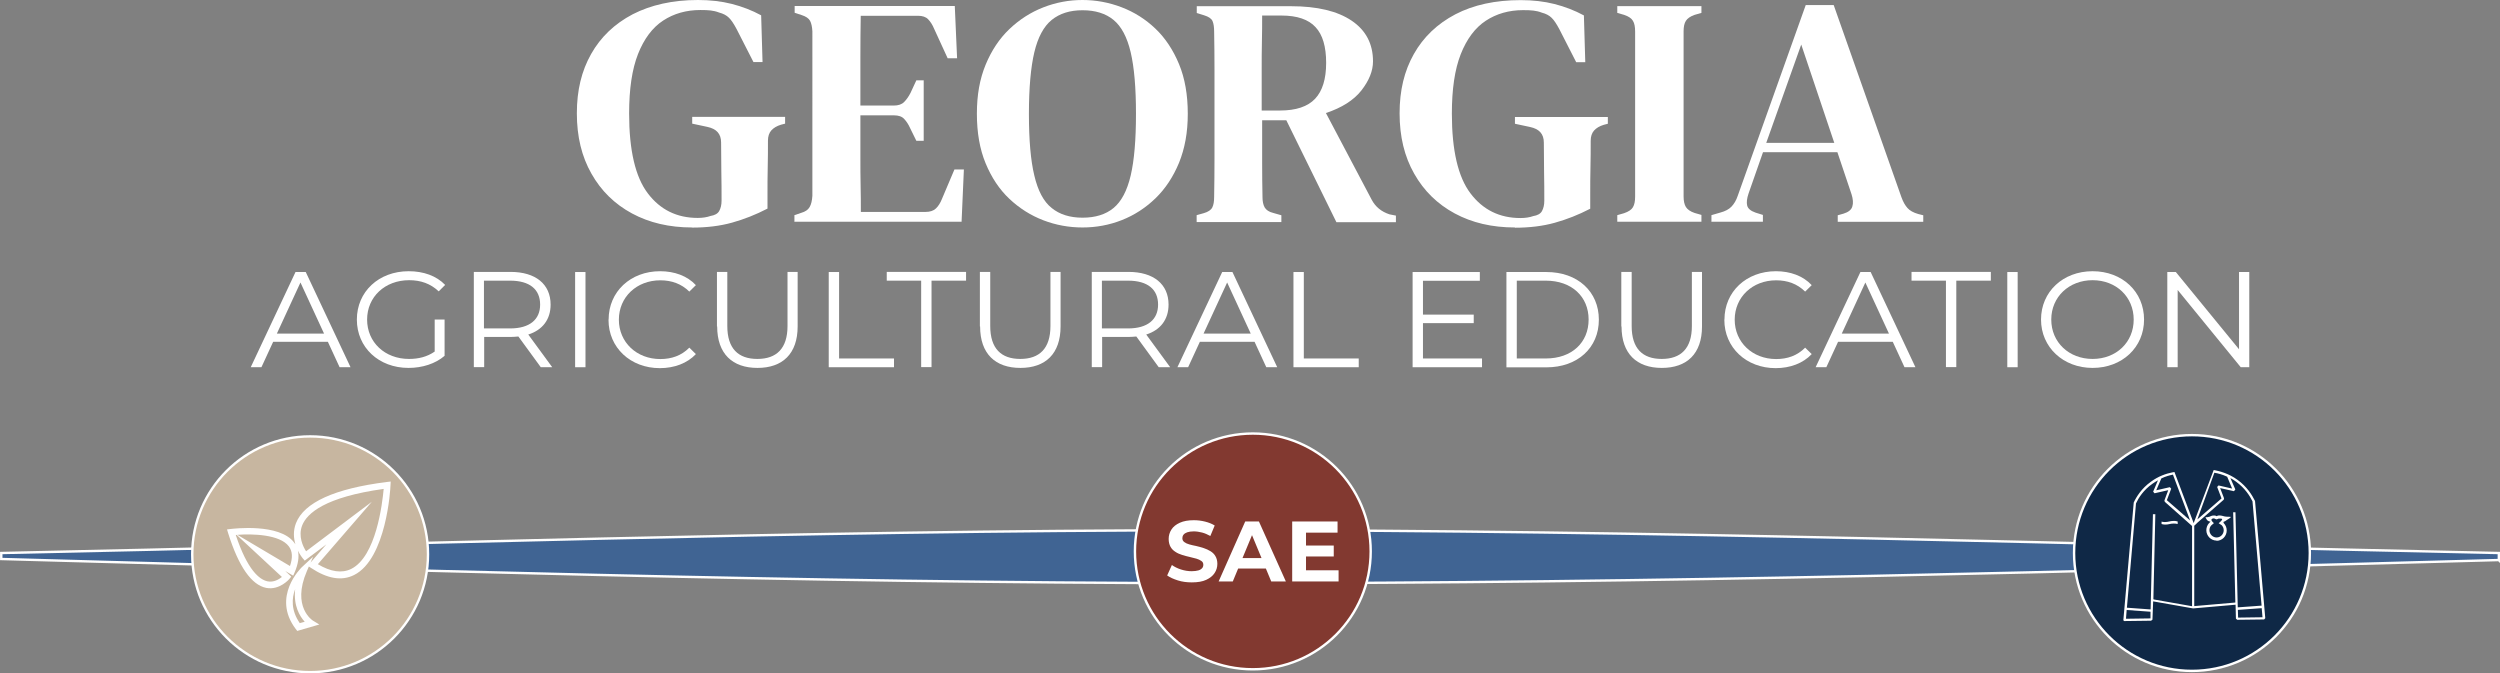 <?xml version="1.0" encoding="UTF-8"?>
<svg id="Layer_1" data-name="Layer 1" xmlns="http://www.w3.org/2000/svg" width="217.17" height="58.49" viewBox="0 0 217.17 58.49">
  <rect x="0" y="0" width="217.17" height="58.49" fill="#808080" stroke="none"/>
  <defs>
    <style>
      .cls-1 {
        fill: #823930;
      }

      .cls-1, .cls-2, .cls-3, .cls-4 {
        stroke: #fff;
        stroke-miterlimit: 10;
        stroke-width: .21px;
      }

      .cls-2 {
        fill: #406493;
      }

      .cls-3 {
        fill: #c7b6a0;
      }

      .cls-4 {
        fill: #0f2846;
      }

      .cls-5 {
        fill: #fff;
        stroke-width: 0px;
      }
    </style>
  </defs>
  <g id="Layer_1-2" data-name="Layer 1-2">
    <path class="cls-2" d="m217.06,48.65c-35.61.97-72.81,2.04-111.48,2.01-36.51-.03-71.7-1.19-105.47-2.1v-.52c34.08-.7,69.22-1.96,105.36-1.98,38.34-.02,75.57,1.23,111.6,1.98v.62h0Z"/>
    <g>
      <path class="cls-5" d="m60.13,19.76c-1.99,0-3.73-.41-5.23-1.22s-2.68-1.96-3.52-3.45c-.85-1.49-1.27-3.23-1.27-5.24s.41-3.69,1.24-5.16c.83-1.47,2.03-2.62,3.61-3.45C56.54.43,58.43,0,60.63,0c1.05,0,2.03.11,2.94.34.9.23,1.76.56,2.55.99l.12,4.06h-.79l-1.46-2.86c-.24-.45-.46-.79-.67-.99-.21-.21-.5-.36-.85-.45-.25-.1-.5-.15-.73-.18-.24-.03-.53-.04-.9-.04-1.23,0-2.31.31-3.24.92s-1.66,1.59-2.18,2.91c-.52,1.32-.77,3.05-.77,5.16,0,3.19.54,5.51,1.62,6.93,1.08,1.43,2.53,2.14,4.34,2.14.43,0,.8-.06,1.11-.17.37-.06.63-.2.76-.44s.2-.53.2-.89c0-.77,0-1.62-.02-2.54,0-.92-.02-1.75-.02-2.51s-.4-1.19-1.2-1.36l-1.31-.28v-.59h8.07v.59l-.35.09c-.37.11-.65.28-.85.5-.19.22-.29.51-.29.89,0,.76,0,1.53-.02,2.31s-.02,1.58-.02,2.37v1.22c-1.02.53-2.04.93-3.08,1.22s-2.2.43-3.46.43h0v-.02Z"/>
      <path class="cls-5" d="m69.01,19.28v-.59l.59-.2c.35-.1.59-.26.73-.5s.21-.56.24-.98V2.73c-.02-.4-.09-.71-.2-.92-.12-.22-.36-.38-.73-.5l-.61-.2v-.59h13.91l.2,4.54h-.82l-1.17-2.55c-.15-.36-.33-.64-.53-.84-.19-.2-.49-.3-.88-.3h-4.97c-.02,1.18-.03,2.38-.03,3.62v4.18h2.9c.39,0,.69-.1.89-.3s.4-.47.57-.81l.5-1.08h.64v5.25h-.64l-.53-1.08c-.15-.34-.33-.61-.53-.82-.19-.21-.49-.31-.88-.31h-2.92v3.52c0,.98,0,1.86.02,2.62.02.76.02,1.52.02,2.25h5.62c.39,0,.69-.1.9-.3s.39-.48.53-.84l1.08-2.55h.82l-.2,4.54h-14.5l-.02.02Z"/>
      <path class="cls-5" d="m94.04,19.76c-1.19,0-2.33-.21-3.42-.63s-2.07-1.04-2.94-1.86-1.55-1.85-2.06-3.08c-.51-1.23-.76-2.67-.76-4.31s.25-3.02.76-4.26c.51-1.23,1.19-2.26,2.06-3.09.87-.83,1.85-1.46,2.95-1.89,1.1-.43,2.24-.64,3.4-.64s2.3.21,3.4.63c1.1.42,2.08,1.04,2.94,1.86.86.82,1.54,1.85,2.05,3.08.51,1.23.76,2.67.76,4.31s-.26,3.02-.76,4.26c-.51,1.23-1.19,2.26-2.05,3.09s-1.83,1.46-2.92,1.89-2.23.64-3.42.64h0Zm0-.85c1.11,0,2.01-.28,2.69-.84s1.18-1.5,1.49-2.82.46-3.11.46-5.36-.15-4.03-.46-5.35-.81-2.25-1.49-2.81-1.58-.84-2.69-.84-1.98.28-2.68.84c-.69.56-1.2,1.5-1.51,2.81s-.47,3.1-.47,5.35.15,4.04.47,5.36c.31,1.32.81,2.27,1.51,2.82.69.56,1.58.84,2.68.84Z"/>
      <path class="cls-5" d="m103.95,19.28v-.59l.61-.17c.39-.11.64-.28.75-.5s.16-.52.16-.92c.02-1.1.03-2.2.03-3.29v-7.77c0-1.1-.01-2.2-.03-3.29,0-.4-.05-.71-.14-.92-.1-.22-.34-.38-.73-.5l-.64-.2v-.59h8.18c2.28,0,4.04.42,5.28,1.26,1.24.84,1.85,2.02,1.85,3.53,0,.83-.34,1.67-1.01,2.53-.67.85-1.7,1.5-3.08,1.96l3.97,7.52c.33.63.85,1.05,1.55,1.28l.56.11v.57h-5.17l-4.35-8.85h-2.1v3.63c0,1.08.01,2.09.03,3.03,0,.38.06.68.19.91.13.22.37.39.75.48l.7.2v.59h-7.36Zm5.67-9.68h1.58c1.38,0,2.4-.34,3.04-1.02.64-.68.96-1.72.96-3.12s-.3-2.44-.92-3.1c-.61-.67-1.6-1.01-2.97-1.01h-1.67c0,.74,0,1.49-.02,2.25s-.02,1.63-.02,2.58v3.42h.02Z"/>
      <path class="cls-5" d="m131.6,19.76c-1.99,0-3.73-.41-5.23-1.22s-2.68-1.96-3.52-3.45c-.85-1.49-1.27-3.23-1.27-5.24s.41-3.69,1.24-5.16c.83-1.47,2.03-2.62,3.61-3.45,1.58-.82,3.47-1.23,5.67-1.23,1.05,0,2.03.11,2.94.34.9.23,1.76.56,2.55.99l.12,4.06h-.79l-1.46-2.86c-.24-.45-.46-.79-.67-.99-.21-.21-.5-.36-.85-.45-.25-.1-.5-.15-.73-.18-.24-.03-.53-.04-.9-.04-1.23,0-2.31.31-3.24.92s-1.66,1.59-2.18,2.91-.77,3.05-.77,5.16c0,3.19.54,5.51,1.62,6.93,1.08,1.43,2.53,2.14,4.34,2.14.43,0,.8-.06,1.11-.17.37-.06.63-.2.76-.44s.2-.53.2-.89c0-.77,0-1.62-.02-2.54,0-.92-.02-1.75-.02-2.51s-.4-1.19-1.2-1.36l-1.31-.28v-.59h8.07v.59l-.35.09c-.37.11-.65.28-.85.5-.19.22-.29.51-.29.89,0,.76,0,1.53-.02,2.31s-.02,1.58-.02,2.37v1.22c-1.02.53-2.04.93-3.08,1.22s-2.2.43-3.46.43h0v-.02Z"/>
      <path class="cls-5" d="m140.49,19.28v-.59l.59-.17c.39-.13.65-.31.77-.52.13-.22.19-.52.19-.92V2.73c0-.4-.06-.71-.19-.92-.13-.22-.38-.39-.77-.52l-.59-.17v-.59h7.31v.59l-.59.17c-.37.13-.63.31-.76.52-.14.22-.2.52-.2.92v14.33c0,.4.07.71.2.92s.39.4.76.52l.59.17v.59h-7.31v.02Z"/>
      <path class="cls-5" d="m148.67,19.28v-.59l.79-.23c.41-.11.73-.28.95-.51s.41-.54.54-.93L156.86.44h2.43l5.88,16.68c.15.42.33.73.53.95.19.22.51.4.93.52l.44.11v.57h-7.43v-.57l.5-.14c.43-.13.69-.34.77-.63.09-.28.06-.64-.07-1.05l-1.23-3.66h-6.46l-1.26,3.6c-.14.42-.18.76-.12,1.02.06.27.3.48.73.63l.64.2v.59h-4.48v.02Zm4.77-6.87h5.9l-2.87-8.54-3.04,8.54h0Z"/>
    </g>
    <g>
      <path class="cls-5" d="m28.48,29.69h-4.75l-1.02,2.21h-.93l3.89-8.27h.89l3.89,8.27h-.95s-1.02-2.21-1.02-2.21Zm-.33-.71l-2.05-4.44-2.05,4.44h4.1Z"/>
      <path class="cls-5" d="m37.75,27.76h.87v3.15c-.8.69-1.94,1.05-3.13,1.05-2.59,0-4.49-1.78-4.49-4.2s1.9-4.2,4.5-4.2c1.29,0,2.41.4,3.17,1.19l-.56.56c-.72-.68-1.57-.97-2.57-.97-2.1,0-3.65,1.45-3.65,3.42s1.54,3.42,3.64,3.42c.82,0,1.57-.18,2.23-.64v-2.79h0Z"/>
      <path class="cls-5" d="m46.97,31.89l-1.94-2.66c-.22.02-.44.04-.68.04h-2.29v2.62h-.9v-8.27h3.19c2.17,0,3.48,1.06,3.48,2.84,0,1.3-.71,2.21-1.94,2.6l2.08,2.84h-1Zm-.05-5.43c0-1.32-.9-2.08-2.61-2.08h-2.27v4.15h2.27c1.7,0,2.61-.77,2.61-2.07Z"/>
      <path class="cls-5" d="m49.96,23.63h.9v8.27h-.9v-8.27Z"/>
      <path class="cls-5" d="m52.87,27.76c0-2.42,1.9-4.2,4.47-4.2,1.24,0,2.36.4,3.11,1.21l-.57.56c-.69-.68-1.54-.98-2.52-.98-2.06,0-3.6,1.46-3.6,3.42s1.54,3.42,3.6,3.42c.97,0,1.83-.29,2.52-.99l.57.56c-.75.8-1.88,1.22-3.13,1.22-2.55,0-4.46-1.78-4.46-4.2h0v-.02Z"/>
      <path class="cls-5" d="m62.28,28.36v-4.74h.9v4.7c0,1.96.95,2.86,2.61,2.86s2.62-.9,2.62-2.86v-4.7h.88v4.74c0,2.37-1.31,3.6-3.49,3.6s-3.5-1.23-3.5-3.6h-.02Z"/>
      <path class="cls-5" d="m71.99,23.63h.9v7.51h4.77v.76h-5.67v-8.27Z"/>
      <path class="cls-5" d="m80.03,24.38h-3v-.76h6.89v.76h-3v7.51h-.9v-7.51h.01Z"/>
      <path class="cls-5" d="m85.12,28.36v-4.74h.9v4.7c0,1.96.95,2.86,2.61,2.86s2.62-.9,2.62-2.86v-4.7h.88v4.74c0,2.37-1.31,3.6-3.49,3.6s-3.5-1.23-3.5-3.6h-.02Z"/>
      <path class="cls-5" d="m100.65,31.89l-1.94-2.66c-.22.02-.44.04-.68.04h-2.29v2.62h-.9v-8.27h3.19c2.17,0,3.48,1.06,3.48,2.84,0,1.3-.71,2.21-1.94,2.6l2.08,2.84h-1Zm-.05-5.43c0-1.32-.9-2.08-2.61-2.08h-2.27v4.15h2.27c1.7,0,2.61-.77,2.61-2.07Z"/>
      <path class="cls-5" d="m108.98,29.69h-4.75l-1.02,2.21h-.93l3.89-8.27h.89l3.89,8.27h-.95l-1.02-2.21h0Zm-.33-.71l-2.05-4.44-2.05,4.44h4.1Z"/>
      <path class="cls-5" d="m112.36,23.63h.9v7.51h4.77v.76h-5.67v-8.27h0Z"/>
      <path class="cls-5" d="m128.74,31.14v.76h-6.03v-8.27h5.84v.76h-4.94v2.94h4.41v.74h-4.41v3.07h5.13Z"/>
      <path class="cls-5" d="m130.86,23.63h3.47c2.72,0,4.56,1.7,4.56,4.14s-1.84,4.14-4.56,4.14h-3.47v-8.27h0Zm3.42,7.51c2.27,0,3.72-1.39,3.72-3.38s-1.46-3.38-3.72-3.38h-2.52v6.76s2.52,0,2.52,0Z"/>
      <path class="cls-5" d="m140.84,28.36v-4.74h.9v4.7c0,1.96.95,2.86,2.61,2.86s2.62-.9,2.62-2.86v-4.7h.88v4.74c0,2.37-1.31,3.6-3.49,3.6s-3.5-1.23-3.5-3.6h-.02Z"/>
      <path class="cls-5" d="m149.8,27.76c0-2.42,1.9-4.2,4.47-4.2,1.24,0,2.36.4,3.11,1.21l-.57.56c-.69-.68-1.54-.98-2.52-.98-2.06,0-3.6,1.46-3.6,3.42s1.54,3.42,3.6,3.42c.97,0,1.83-.29,2.52-.99l.57.56c-.75.8-1.88,1.22-3.13,1.22-2.55,0-4.46-1.78-4.46-4.2h0v-.02Z"/>
      <path class="cls-5" d="m164.42,29.69h-4.75l-1.02,2.21h-.93l3.89-8.27h.89l3.89,8.27h-.95l-1.02-2.21Zm-.33-.71l-2.05-4.44-2.05,4.44h4.1Z"/>
      <path class="cls-5" d="m169.05,24.38h-3v-.76h6.89v.76h-3v7.51h-.9v-7.51h0Z"/>
      <path class="cls-5" d="m174.37,23.63h.9v8.27h-.9v-8.27Z"/>
      <path class="cls-5" d="m177.3,27.76c0-2.41,1.9-4.2,4.48-4.2s4.47,1.78,4.47,4.2-1.91,4.2-4.47,4.2-4.48-1.8-4.48-4.2Zm8.05,0c0-1.97-1.52-3.42-3.57-3.42s-3.59,1.45-3.59,3.42,1.53,3.42,3.59,3.42,3.57-1.45,3.57-3.42Z"/>
      <path class="cls-5" d="m195.39,23.63v8.27h-.74l-5.48-6.71v6.71h-.9v-8.27h.74l5.49,6.71v-6.71h.89,0Z"/>
    </g>
    <circle class="cls-3" cx="26.94" cy="48.15" r="10.24"/>
    <circle class="cls-4" cx="190.41" cy="48.04" r="10.24"/>
    <circle class="cls-1" cx="108.83" cy="47.9" r="10.24"/>
    <path class="cls-5" d="m103.52,50.59c-.42,0-.82-.05-1.2-.17s-.69-.26-.93-.43l.41-.91c.22.16.48.29.79.39s.62.15.93.15c.24,0,.43-.03.58-.07s.26-.12.33-.2.1-.18.1-.29c0-.14-.05-.25-.17-.33-.11-.08-.26-.15-.43-.2-.18-.05-.38-.1-.59-.15s-.43-.1-.64-.17-.42-.15-.59-.27c-.18-.11-.33-.26-.43-.44s-.16-.41-.16-.68c0-.3.08-.57.24-.82s.4-.44.73-.59.73-.22,1.22-.22c.33,0,.65.04.97.12s.6.19.84.34l-.38.91c-.24-.13-.48-.24-.72-.3s-.49-.1-.72-.1-.43.03-.57.08-.25.12-.32.21-.1.19-.1.3c0,.14.05.25.17.34s.25.15.43.2.38.1.6.14c.22.05.43.11.65.18.21.07.41.16.59.27s.33.25.43.43c.11.18.17.41.17.67,0,.29-.08.56-.24.8-.16.25-.41.44-.73.59s-.74.22-1.23.22h-.03Z"/>
    <path class="cls-5" d="m105.86,50.51l2.31-5.21h1.19l2.34,5.21h-1.27l-1.91-4.6h.48l-1.91,4.6s-1.23,0-1.23,0Zm1.17-1.12l.3-.91h2.7l.32.91h-3.32Z"/>
    <path class="cls-5" d="m113.44,49.54h2.84v.97h-4.03v-5.21h3.94v.97h-2.74v3.28h-.01Zm-.09-2.15h2.51v.95h-2.51v-.95Z"/>
    <path class="cls-5" d="m25.81,54.79l-.12-.15c-2.13-2.82.49-5.32.51-5.35l1-.93-.22.51,1.37-1.58-1.88,1.41-.18-.21s-.22-.27-.41-.65c.12.53.02,1.16-.28,1.87l-.13.3-.69-.41.52.49-.17.21s-.84.99-2,.77c-1.28-.25-2.4-1.85-3.31-4.75l-.1-.33.34-.04c.17-.02,4.22-.52,5.49,1.18.04.05.07.1.11.15-.15-.52-.21-1.16.05-1.83.7-1.8,3.36-3.01,7.89-3.58l.34-.04-.02.34c0,.26-.35,6.37-3.16,7.78-1.07.54-2.32.33-3.75-.62l-.18-.12-.18.42c-1.33,3.1.51,4.27.53,4.28l.56.34-1.93.56h-.02l.02-.02Zm-.17-3.61c-.3.79-.37,1.83.4,2.95l.43-.12c-.42-.46-.99-1.37-.83-2.83h0Zm-5.16-4.71c1.02,3.07,2.06,3.88,2.76,4.03.54.11,1-.18,1.25-.38l-3.93-3.65h-.09.01Zm7.13,2.54c1.12.67,2.09.81,2.9.41,2.16-1.08,2.7-5.65,2.82-6.95-5.09.71-6.66,2.11-7.08,3.17-.37.95.08,1.85.34,2.25l5.71-4.3-4.68,5.41h-.01Zm-6.99-2.55l4.57,2.71c.25-.72.22-1.29-.1-1.71-.78-1.04-3.17-1.1-4.48-1h.01Z"/>
    <g>
      <path class="cls-5" d="m192.55,46.96c-.49,0-.89-.41-.89-.9,0-.22.08-.44.22-.6l.14-.14c-.25-.04-.33-.18-.33-.2-.1-.13-.1-.18-.09-.19s.04,0,.1,0c.05,0,.09,0,.11-.02h0s.1,0,.23-.07c.03-.02.31-.13.52,0,.08-.06.21-.08.39-.05.02,0,.07.02.14.03s.11.03.15.04c.09.02.22.03.38.03.1,0,.16,0,.17.02,0,.02-.04.08-.3.23-.14.11-.26.17-.35.2l.03.1c.18.19.26.41.26.64,0,.5-.4.9-.89.9h.01Zm-.3-1.93c-.16.04-.22.14-.02.34l.09.07-.24.21c-.1.11-.15.26-.15.41,0,.34.28.63.62.63s.62-.28.62-.63c0-.16-.06-.31-.17-.43l-.27-.18.13-.11s.2-.17.17-.25c-.03-.06-.3-.04-.3-.04-.12.03-.16.12-.29.03-.04-.03-.12-.06-.19-.05h0Z"/>
      <path class="cls-5" d="m189.17,45.52c-.15-.04-.27-.04-.35-.04-.31,0-.45.1-.75.09-.13,0-.24-.03-.3-.05v-.21c.06.02.16.04.29.04.31,0,.45-.1.76-.1.08,0,.2,0,.35.05v.21h0Z"/>
      <path class="cls-5" d="m195.88,43.53v-.03c-.25-.5-.69-1.22-1.5-1.81-.76-.56-1.57-.77-2.08-.86l-1.74,4.61-1.67-4.44-.21.04c-.5.1-1.18.32-1.84.81-.81.58-1.26,1.31-1.49,1.81v.03l-.9,10.19.07.07,2.34-.03.12-.09.06-1.59,3.46.61h.03l3.67-.32.03,1.21.11.1,2.34-.03.1-.11-.89-10.19h0v.02Zm-7.12-2.3l1.49,3.98-2.02-1.76.38-1-.12-.13-1.18.27.44-1.03c.37-.18.72-.27,1.01-.33h0Zm-1.96,12.49l-2.12.03.06-.76h0l2.07.15v.58s-.02,0-.02,0Zm.26-1.67l.17-7.38h-.21l-.2,8.27-2.06-.15.79-9.06c.22-.48.65-1.16,1.42-1.7.17-.12.33-.22.49-.31l-.42.99.12.14,1.19-.27-.33.89.03.12,2.37,2.1v6.97l-3.34-.59h0v-.02Zm5.32-10.98c.3.05.68.15,1.09.34h0l.43,1.03-1.18-.27-.12.13.38,1-2.1,1.82,1.48-4.06h.01Zm1.82,3.43h-.21l.19,7.84-3.57.31v-6.98l.18-.17.1-.1,2.28-1.99.03-.12-.34-.89,1.2.27.12-.15-.43-.99c.17.09.33.19.5.32.76.55,1.19,1.23,1.42,1.7l.79,9.06h0v.09-.09l-2.07.15-.2-8.28h0v.02Zm.22,9.15l-.02-.67,2.07-.15.07.79-2.12.03h0Z"/>
    </g>
  </g>
</svg>